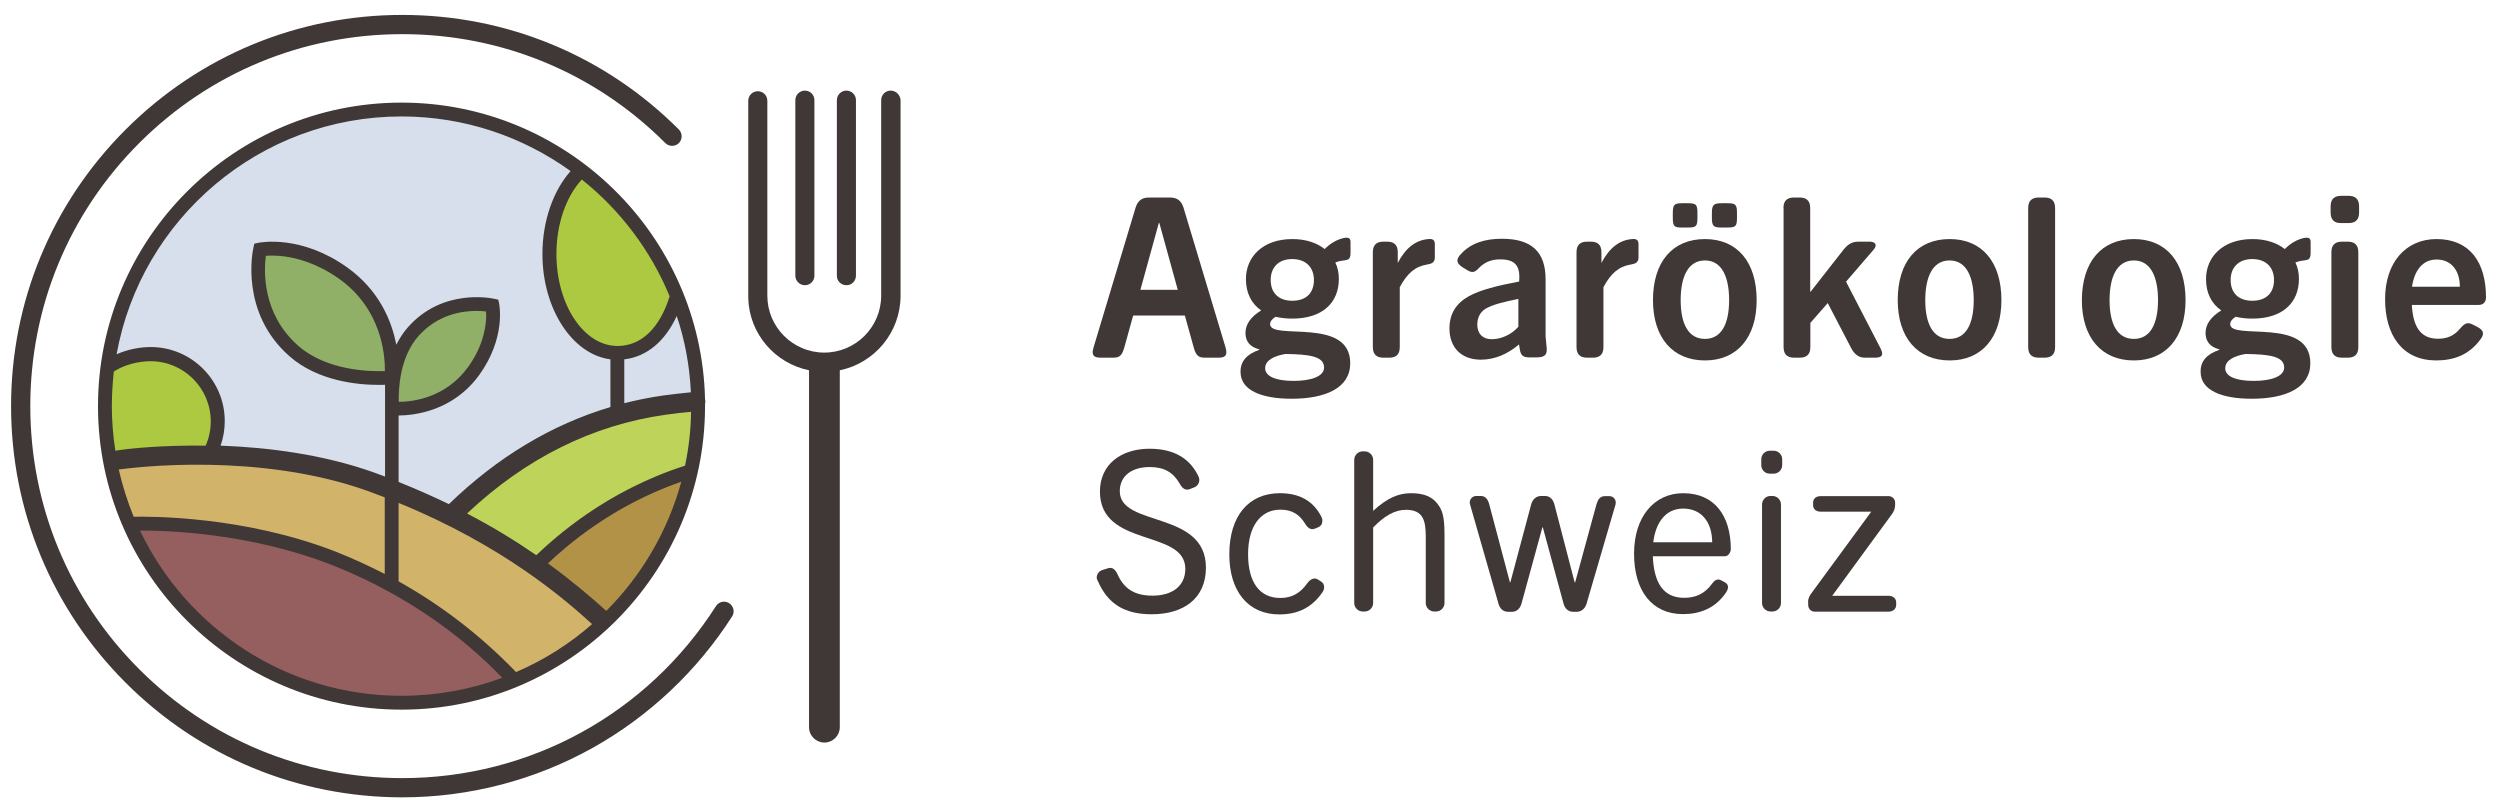 <?xml version="1.0" encoding="UTF-8"?>
<svg xmlns="http://www.w3.org/2000/svg" xmlns:xlink="http://www.w3.org/1999/xlink" version="1.1" x="0px" y="0px" width="1625.1px" height="527.7px" viewBox="0 0 1625.1 527.7" style="enable-background:new 0 0 1625.1 527.7;" xml:space="preserve">
<style type="text/css">
	.st0{fill:#D6DFEB;}
	.st1{fill:#D2B36A;}
	.st2{fill:#BDD359;}
	.st3{fill:#3F3836;}
	.st4{fill:#955F5F;}
	.st5{fill:#B19247;}
	.st6{fill:none;stroke:#3F3836;stroke-width:9;stroke-miterlimit:10;}
	.st7{fill:#ADC841;}
	.st8{fill:#91B067;}
	.st9{display:none;}
</style>
<g id="Ebene_1">
</g>
<g id="Vorlage">
	<circle class="st0" cx="260.9" cy="263.9" r="192.7"></circle>
	<path class="st1" d="M72.8,299.3c0,0,95.6-10.4,159.3,11c99.8,33.5,159.3,92.8,159.3,92.8s-22.5,24.8-56.5,39.2   c-3.1,1.3-15.2-17.4-17.9-19.4c-26.8-19.8-41-31.8-69.5-46.1c-34.2-17.1-52.9-20.6-82.1-29.1c-32.8-9.6-79.5-7.1-79.5-7.1   C80,330.6,72.8,299.3,72.8,299.3z"></path>
	<path class="st2" d="M295.1,333.3c16.5-15.1,51.8-42.4,72.3-50.8c20.5-8.4,73.8-21.5,79.3-21.5s8.2,22.3,4.1,36.1   c-1.9,6.6-0.2,9.8-22,16.4c-19.6,5.9-48.3,26.9-48.3,26.9l-35,25.6L295.1,333.3z"></path>
	<g>
		<path class="st3" d="M523.2,185.4c3.5,0,6.2-2.8,6.2-6.2V65.1c0-3.5-2.8-6.2-6.2-6.2s-6.2,2.8-6.2,6.2v114.1    C517,182.6,519.8,185.4,523.2,185.4z"></path>
		<path class="st3" d="M550.2,185.4c3.5,0,6.2-2.8,6.2-6.2V65.1c0-3.5-2.8-6.2-6.2-6.2s-6.2,2.8-6.2,6.2v114.1    C543.9,182.6,546.7,185.4,550.2,185.4z"></path>
		<path class="st3" d="M579,58.9c-3.5,0-6.2,2.8-6.2,6.2v127.1c0,20.4-16.6,37-37,37s-37-16.6-37-37V65.5c0-3.5-2.8-6.2-6.2-6.2    s-6.2,2.8-6.2,6.2v128c0,0.2,0,0.4,0,0.6c0.8,23.1,17.5,42.1,39.5,46.6c0,0.2,0,0.4,0,0.6v231.4c0,5.5,4.5,10,10,10s10-4.5,10-10    V241.3c0-0.2,0-0.4,0-0.6c22.5-4.6,39.5-24.6,39.5-48.5V65.1C585.2,61.7,582.4,58.9,579,58.9z"></path>
	</g>
	<path class="st4" d="M334.8,442.2c0,0-40.5,12.5-53.8,13.8c-13.3,1.3-65.5-0.3-93.3-13.8c-27.8-13.5-73-44.1-83-61.4   s-19-40.4-19-40.4s47.6-0.9,79.5,7.1c31.9,8,82.1,26.4,103.6,40.9C290.3,403,334.8,442.2,334.8,442.2z"></path>
	<path class="st5" d="M345.5,366c13.6-10,48.4-37.4,65.9-45c17.4-7.5,37.5-14.1,37.5-14.1s-6.2,33.4-22.2,56S391.3,403,391.3,403   L345.5,366z"></path>
	<path class="st6" d="M72.8,299.3"></path>
	<polygon class="st7" points="72.8,299.3 136.9,293.3 141.5,269.4 126.9,241.3 100.1,229.3 70,237.4  "></polygon>
	<polygon class="st7" points="376.6,111.6 361.3,135.9 357.9,178.2 372.6,213.9 396.1,229.3 415.8,227.7 433.7,206.6 440,192.6    403.4,133.5  "></polygon>
</g>
<g id="Ebene_2">
	<path class="st8" d="M168.7,163.7c9.5-2.1,19.3-3,30.7,1.6c11.4,4.7,32.6,18.2,37.6,25s13.6,21.5,15.3,30.9   c1.7,9.4,2.4,26.8,2.4,26.8s-17.2-1.5-27.7-3.9c-10.4-2.4-30.7-11.6-33.4-13.8c-2.7-2.2-17.1-17.3-20.3-26.7   C170.2,194.3,168.7,163.7,168.7,163.7z"></path>
	<path class="st8" d="M259.2,231.6c4.9-10.1,14.3-21.2,24-27.6c13.1-8.7,31.8-6.1,34.5-4.9c2.7,1.2,6.3,8,2.9,16.1   c-3.3,8.2-10.7,23.5-18.5,32.8c-6.4,7.6-30.2,17.6-36.4,17.6c-6.2,0-10.5,1.8-10.8-0.1C254.7,263.6,259.2,231.6,259.2,231.6z"></path>
	<g>
		<path class="st3" d="M738.2,134.9c1.6-5.1,4.8-6.5,8.8-6.5h13.5c4.1,0,7.2,1.5,8.8,6.5l27.4,91.1c1.7,5.9-1.3,6.5-4.8,6.5h-8.8    c-4.1,0-5.7-1.5-7.1-6.5l-5.8-20.9h-33.6l-5.8,20.9c-1.5,5.1-3,6.5-7.1,6.5h-8c-3.5,0-6.7-0.6-4.9-6.5L738.2,134.9z M765.6,188.4    l-12-43.5h-0.3l-12,43.5H765.6z"></path>
		<path class="st3" d="M818.6,227.4v-0.3c-6.4-1.6-9-5.5-9-10.7c0-5.8,3.8-10.7,10.2-14.6c-6.5-4.5-9.9-11.6-9.9-20.4    c0-14.5,11-26,30.2-26c8.8,0,16,2.5,21,6.5c1.6-1.6,3.6-3.3,5.7-4.5c2.5-1.5,6.1-2.9,8.6-2.9c1.5,0,2.5,0.7,2.5,2.9v7    c0,5.4-2.5,4.4-6.4,5.2c-1.3,0.3-2.5,0.6-3.5,1c1.6,3.3,2.3,7,2.3,10.7c0,15.5-10.7,25.8-30.2,25.8c-4.1,0-7.5-0.4-10.9-1.2    c-2,1.2-3.6,2.9-3.6,4.8c0,10.9,52.1-5.1,52.1,25.4c0,16.2-16.2,23.1-38.1,23.1c-19.6,0-33.2-5.5-33.2-17.4    C806.3,234.8,810.5,230.2,818.6,227.4z M840.8,247.6c11.2,0,19.9-2.8,19.9-8.7c0-7.2-9.3-8.6-25.1-8.8c-7,1.2-13.2,3.9-13.2,9.3    C822.4,244.8,829.8,247.6,840.8,247.6z M854.1,182c0-8.1-5.1-13.6-14.1-13.6S826,173.9,826,182c0,8.4,5.1,13.5,14.1,13.5    S854.1,190.4,854.1,182z"></path>
		<path class="st3" d="M892.4,163.9c0-5.2,3-6.8,6.8-6.8h2.6c3.8,0,6.8,1.6,6.8,6.8v7c5.4-10.2,11.9-14.8,19.9-15.5    c2.9-0.3,4.2,0.7,4.2,3.3v8.7c0,3.5-2.5,4.1-4.8,4.5c-8.1,1.3-13.2,5.8-18,14.8v39c0,5.2-3,6.8-6.8,6.8h-3.9    c-3.8,0-6.8-1.6-6.8-6.8V163.9z"></path>
		<path class="st3" d="M954.7,192.6c7.5-4.2,19.1-7,32.8-9.6c0.9-10.2-2.6-14.4-12.3-14.4c-5.2,0-9.3,1.5-12.8,4.6    c-2.9,2.8-4.3,5.2-8.8,2.3l-2.8-1.7c-5.1-3.2-3.6-6.1-1.2-8.6c6.5-7.2,15.7-10,26.7-10c19.4,0,28.4,8.6,28.4,26.4v37.1l0.7,7.4    c0.3,3.6-0.4,6.2-6.2,6.2h-5.4c-5.2,0-5.5-2.9-6.1-6.7l-0.3-1.7c-7.2,6.1-15.5,9.9-24.8,9.9c-12.6,0-20.4-7.8-20.4-20.4    C942.3,203.8,946.5,197.3,954.7,192.6z M969.7,220.5c6.2,0,12.8-3,17.3-8.1v-18.1c-10.6,2.2-16.2,3.6-21,6.2    c-3.8,2.2-5.7,5.9-5.7,10.6C960.3,217,963.9,220.5,969.7,220.5z"></path>
		<path class="st3" d="M1024.8,163.9c0-5.2,3-6.8,6.8-6.8h2.6c3.8,0,6.8,1.6,6.8,6.8v7c5.4-10.2,11.9-14.8,19.9-15.5    c2.9-0.3,4.2,0.7,4.2,3.3v8.7c0,3.5-2.5,4.1-4.8,4.5c-8.1,1.3-13.2,5.8-18,14.8v39c0,5.2-3,6.8-6.8,6.8h-3.9    c-3.8,0-6.8-1.6-6.8-6.8V163.9z"></path>
		<path class="st3" d="M1108.3,155.4c20.9,0,33.6,14.8,33.6,39.7c0,24.4-12.8,39.2-33.6,39.2c-21,0-33.8-14.8-33.8-39.2    C1074.5,170.1,1087.3,155.4,1108.3,155.4z M1087.4,141.7v-3.2c0-5.5,0.9-6.4,6.2-6.4h3.6c5.4,0,6.2,0.9,6.2,6.4v3.2    c0,5.4-0.9,6.2-6.2,6.2h-3.6C1088.3,148,1087.4,147.1,1087.4,141.7z M1124,195.1c0-14.6-4.5-25.8-15.7-25.8    c-11.3,0-15.8,11.2-15.8,25.8c0,15.1,4.8,25.2,15.8,25.2C1119.2,220.3,1124,210.2,1124,195.1z M1112.8,141.7v-3.2    c0-5.5,1.2-6.4,6.5-6.4h3.6c5.4,0,6.2,0.9,6.2,6.4v3.2c0,5.4-0.9,6.2-6.2,6.2h-3.6C1114,148,1112.8,147.1,1112.8,141.7z"></path>
		<path class="st3" d="M1159.3,135.2c0-5.2,3-6.8,6.8-6.8h3.8c3.8,0,6.8,1.6,6.8,6.8v54.4h0.3l21.2-27.1c2.6-3.3,5.4-5.4,9.6-5.4    h7.7c2.8,0,5.4,1.6,2.5,5.1l-18,20.9l22.5,43.5c2.6,5.1-0.4,5.9-3.6,5.9h-6.8c-4.1,0-6.7-2.5-8.6-5.9l-15.4-29.6l-11.3,12.9v15.8    c0,5.2-3,6.8-6.8,6.8h-3.8c-3.8,0-6.8-1.6-6.8-6.8V135.2z"></path>
		<path class="st3" d="M1267.4,155.4c20.9,0,33.6,14.8,33.6,39.7c0,24.4-12.8,39.2-33.6,39.2c-21,0-33.8-14.8-33.8-39.2    C1233.6,170.1,1246.3,155.4,1267.4,155.4z M1283,195.1c0-14.6-4.5-25.8-15.7-25.8c-11.3,0-15.8,11.2-15.8,25.8    c0,15.1,4.8,25.2,15.8,25.2C1278.2,220.3,1283,210.2,1283,195.1z"></path>
		<path class="st3" d="M1318.4,135.2c0-5.2,3-6.8,6.8-6.8h3.9c3.8,0,6.8,1.6,6.8,6.8v90.5c0,5.2-3,6.8-6.8,6.8h-3.9    c-3.8,0-6.8-1.6-6.8-6.8V135.2z"></path>
		<path class="st3" d="M1387.1,155.4c20.9,0,33.6,14.8,33.6,39.7c0,24.4-12.8,39.2-33.6,39.2c-21,0-33.8-14.8-33.8-39.2    C1353.4,170.1,1366.1,155.4,1387.1,155.4z M1402.8,195.1c0-14.6-4.5-25.8-15.7-25.8c-11.3,0-15.8,11.2-15.8,25.8    c0,15.1,4.8,25.2,15.8,25.2C1398,220.3,1402.8,210.2,1402.8,195.1z"></path>
		<path class="st3" d="M1442.7,227.4v-0.3c-6.4-1.6-9-5.5-9-10.7c0-5.8,3.8-10.7,10.2-14.6c-6.5-4.5-9.9-11.6-9.9-20.4    c0-14.5,11-26,30.2-26c8.8,0,16,2.5,21,6.5c1.6-1.6,3.6-3.3,5.7-4.5c2.5-1.5,6.1-2.9,8.6-2.9c1.5,0,2.5,0.7,2.5,2.9v7    c0,5.4-2.5,4.4-6.4,5.2c-1.3,0.3-2.5,0.6-3.5,1c1.6,3.3,2.3,7,2.3,10.7c0,15.5-10.7,25.8-30.2,25.8c-4.1,0-7.5-0.4-10.9-1.2    c-2,1.2-3.6,2.9-3.6,4.8c0,10.9,52.1-5.1,52.1,25.4c0,16.2-16.2,23.1-38.1,23.1c-19.6,0-33.2-5.5-33.2-17.4    C1430.3,234.8,1434.5,230.2,1442.7,227.4z M1464.9,247.6c11.2,0,19.9-2.8,19.9-8.7c0-7.2-9.3-8.6-25.1-8.8    c-7,1.2-13.2,3.9-13.2,9.3C1446.4,244.8,1453.8,247.6,1464.9,247.6z M1478.2,182c0-8.1-5.1-13.6-14.1-13.6s-14.1,5.5-14.1,13.6    c0,8.4,5.1,13.5,14.1,13.5S1478.2,190.4,1478.2,182z"></path>
		<path class="st3" d="M1515,138.2v-4.1c0-5.2,3-6.8,6.8-6.8h4.9c3.8,0,6.8,1.6,6.8,6.8v4.1c0,5.2-3,6.8-6.8,6.8h-4.9    C1518.1,145.1,1515,143.5,1515,138.2z M1515.5,163.9c0-5.2,3-6.8,6.8-6.8h3.9c3.8,0,6.8,1.6,6.8,6.8v61.8c0,5.2-3,6.8-6.8,6.8    h-3.9c-3.8,0-6.8-1.6-6.8-6.8V163.9z"></path>
		<path class="st3" d="M1550.4,194.4c0-23.9,13.6-39,33.4-39c21.5,0,32.2,14.8,32.2,38c0,2.6-1.6,4.8-4.6,4.8h-43.6    c0.7,13.5,5.2,22,17,22c5.8,0,10.3-1.9,13.9-6.1c2.6-3,4.6-5.2,8.3-3.3l3.2,1.6c5.5,2.8,4.1,5.8,1.9,8.6    c-7.5,10-17.5,13.3-28.6,13.3C1561.4,234.2,1550.4,217.7,1550.4,194.4z M1599,186.4c0-10.7-5.7-17.7-15.1-17.7    c-9.4,0-14.5,7.5-16,17.7H1599z"></path>
		<path class="st3" d="M712.9,375.5c0-2,1.3-4.2,3.5-4.9l3.8-1.2c2.8-0.9,4.6,0.6,6.1,3.6c4.2,9.6,11,14.2,22.9,14.2    c12.6,0,21.3-6.1,21.3-17.4c0-26.1-55.5-13.5-55.5-50.3c0-17.5,13.6-27.8,32.3-27.8c16,0,26.4,6.4,31.9,18.3    c0.3,0.7,0.4,1.3,0.4,2c0,2-1.3,4.1-3.3,4.8l-3,1.2c-2.8,1-4.8-0.6-6.4-3.5c-4.2-7.4-10-10.9-19.6-10.9    c-11.5,0-19.4,5.7-19.4,15.7c0,23.6,56,12.3,56,49.7c0,20-14.5,30.3-35.2,30.3c-17.8,0-28.6-6.7-35.2-21.9    C713.1,376.8,712.9,376,712.9,375.5z"></path>
		<path class="st3" d="M832,320.6c12.2,0,21.5,4.6,27,15.4c0.3,0.7,0.6,1.4,0.6,2.3c0,1.9-0.6,3.5-2.6,4.4l-2.2,0.9    c-2.8,1.2-4.9-0.6-6.5-3.3c-3.8-6.2-8.8-9-16-9c-12.8,0-21,10.7-21,29c0,18.6,7.8,28.4,20.9,28.4c7.4,0,12.9-2.9,17.7-9.7    c1.7-2.3,4.2-3.9,6.8-2.3l2.3,1.5c1.9,1.2,2.3,4.2,0.9,6.4c-6.8,10.2-16.1,14.8-28.3,14.8c-20.3,0-32.5-15.1-32.5-39    C799.1,335.3,811.7,320.6,832,320.6z"></path>
		<path class="st3" d="M880.3,298.9c0-3,2.5-5.5,5.5-5.5h1.3c3,0,5.5,2.5,5.5,5.5v33.2c9.3-8.6,16.7-11.5,24.7-11.5    c8.7,0,14.2,2.5,17.8,7.8c3.3,4.4,3.9,10.4,3.9,20.6V392c0,3-2.5,5.5-5.5,5.5h-1.2c-3,0-5.5-2.5-5.5-5.5v-43.1    c0-10.4-1.6-17.5-12.9-17.5c-7.3,0-14.2,4.1-21.3,11.5V392c0,3-2.5,5.5-5.5,5.5h-1.3c-3,0-5.5-2.5-5.5-5.5V298.9z"></path>
		<path class="st3" d="M955.5,327.6c-0.1-0.3-0.1-0.7-0.1-1c0-2.3,1.9-4.2,4.2-4.2h2.9c3.2,0,4.6,2.2,5.5,5.2l13.5,50.9h0.3    l13.6-50.9c0.9-3,3.2-5.2,6.4-5.2h2.5c3.2,0,5.2,2.2,6.1,5.4l13.2,50.8h0.3l13.9-50.9c0.9-3,2.3-5.2,5.5-5.2h2.9    c2.3,0,4.1,1.9,4.1,4.1c0,0.3,0,0.7-0.1,1.2l-18.9,64.7c-0.9,3-3.3,5.2-6.4,5.2h-2.3c-3.2,0-5.4-2.2-6.2-5.2l-13.5-49.7h-0.3    l-13.6,49.7c-0.9,3-3,5.2-6.2,5.2h-2.5c-3.2,0-5.4-2.2-6.2-5.2L955.5,327.6z"></path>
		<path class="st3" d="M1062.2,359.9c0-24.1,13.2-39.3,31.9-39.3c20.3,0,31,14.5,31,36.5c0,1.3-1.3,4.5-3.9,4.5h-46.8    c0.7,16.7,6.4,27,20.4,27c7.2,0,13.2-2.5,17.8-8.8c1.7-2.3,3.5-4.1,6.4-2.5l2.2,1.2c2.2,1.2,2.9,3.3,0.9,6.5    c-7,10.4-17,14.2-28.1,14.2C1073.8,399.2,1062.2,384,1062.2,359.9z M1113,352.5c-0.1-13.2-7-21.9-18.9-21.9    c-11.9,0-18,9.9-19.4,21.9H1113z"></path>
		<path class="st3" d="M1144.9,302.4v-3.9c0-3,2.5-5.5,5.5-5.5h2.6c3,0,5.5,2.5,5.5,5.5v3.9c0,3-2.5,5.5-5.5,5.5h-2.6    C1147.3,307.9,1144.9,305.4,1144.9,302.4z M1145.4,327.9c0-3,2.5-5.5,5.5-5.5h1.3c3,0,5.5,2.5,5.5,5.5V392c0,3-2.5,5.5-5.5,5.5    h-1.3c-3,0-5.5-2.5-5.5-5.5V327.9z"></path>
		<path class="st3" d="M1175.3,391.4c0-2.3,0.9-4.1,2.5-6.2l38.6-52.6h-32.9c-2.8,0-4.9-1.5-4.9-4.2v-1.7c0-2.8,2.2-4.2,4.9-4.2    h44.2c2.3,0,4.2,1.9,4.2,4.2v1.7c-0.1,2.6-0.9,4.3-2.5,6.4l-38.4,52.5h36.7c2.6,0,4.9,1.6,4.9,4.2v1.7c0,2.8-2.3,4.4-4.9,4.4h-48    c-2.5,0-4.3-1.9-4.3-4.4V391.4z"></path>
	</g>
	<g>
		<path class="st3" d="M261.5,518.3c-67.9,0-131.8-26.5-179.8-74.5c-48-48-74.5-111.9-74.5-179.8S33.7,132.2,81.7,84.2    c48-48,111.9-74.5,179.8-74.5c67.9,0,131.8,26.4,179.8,74.5c2.4,2.4,2.4,6.4,0,8.8c-2.4,2.4-6.4,2.4-8.8,0    c-45.7-45.7-106.4-70.8-171-70.8c-64.6,0-125.3,25.1-171,70.8c-45.7,45.7-70.8,106.4-70.8,171s25.1,125.3,70.8,171    c45.7,45.7,106.4,70.8,171,70.8c83,0,159.2-41.8,203.9-111.8c1.9-2.9,5.7-3.8,8.6-1.9c2.9,1.9,3.8,5.7,1.9,8.6    c-22.6,35.3-53.8,64.8-90.4,85.3C347.9,507.1,305,518.3,261.5,518.3z"></path>
	</g>
	<path class="st3" d="M458.5,260.5c0-0.3-0.1-0.7-0.2-1c-2.4-106.7-90-192.8-197.3-192.8C152.2,66.7,63.7,155.2,63.7,264   S152.2,461.3,261,461.3S458.3,372.8,458.3,264c0-0.5,0-1,0-1.5C458.5,261.8,458.5,261.2,458.5,260.5z M449.1,255   c-6.1,0.6-12.2,1.3-18.1,2.1c-8.5,1.2-16.9,2.9-25.2,5v-28.5c14.5-1.7,26.5-11.6,34.1-28.2C445.2,221.1,448.3,237.8,449.1,255z    M435.3,192.6c-6.5,20.8-18.5,32.3-33.9,32.3c-21.9,0-39.7-26.8-39.7-59.8c0-19.2,6.1-37.1,16.5-48.4   C403.1,136.5,422.9,162.6,435.3,192.6z M261,75.7c41,0,78.9,13.2,109.9,35.5c-11.5,13-18.3,32.8-18.3,53.9   c0,35.8,19.5,65.3,44.2,68.5v31c0,0,0,0,0,0c-38.2,11.4-73.4,32.5-105,63.1c-10.2-4.9-21.1-9.8-32.7-14.4v-43.2   c10.4-0.1,35.6-2.9,52.6-26.6c17.1-23.9,12.9-45.1,12.8-45.9l-0.6-2.8l-2.8-0.6c-1.4-0.3-33.4-7.1-56,18.6   c-3.1,3.5-5.5,7.4-7.5,11.3c-2.9-15.2-10.9-35.2-31.8-50.2c-30.1-21.5-56.6-16.3-57.7-16.1l-2.8,0.6l-0.6,2.8   c-0.4,1.7-8.9,41.9,23.4,70.3c18.6,16.4,44.7,18.7,58.2,18.7c1.5,0,2.9,0,4-0.1v7.3c0,1.1,0,2,0,2.9v49.5c-2.3-0.9-4.7-1.7-7-2.6   c-33.3-11.9-69.4-16.4-99.9-17.5c1.8-5.1,2.7-10.5,2.7-16c0-26.5-21.6-48.1-48.1-48.1c-7.6,0-15.5,1.7-22.2,4.7   C91.6,142.5,168.6,75.7,261,75.7z M250.2,241.2c-10.1,0.4-37.9-0.3-56.3-16.4c-23.8-20.9-22.3-49.2-21.1-58.5   c2.6-0.2,6.9-0.3,12.2,0.4c8.4,1.1,21.4,4.6,35.4,14.5C248.1,200.9,250.3,230.7,250.2,241.2z M271.8,218.7   c12.4-14.1,28.1-16.6,38-16.6c2.5,0,4.6,0.2,6.2,0.4c0.1,2,0.1,5-0.4,8.7c-1.3,9.4-5,18.6-11.2,27.2   c-14.6,20.4-36.4,22.8-45.2,22.8C259,252.7,259.9,232.3,271.8,218.7z M72.7,264c0-7.6,0.5-15.1,1.3-22.5c6.3-4.1,15.4-6.7,23.9-6.7   c21.5,0,39.1,17.5,39.1,39.1c0,5.5-1.1,10.8-3.3,15.8c-28.5-0.4-50.7,1.9-58.7,3.3C73.5,283.4,72.7,273.8,72.7,264z M77.2,305.2   c10.9-1.5,91-11.3,161.7,13.9c3.8,1.4,7.6,2.8,11.2,4.2v49.8c-10.1-5.2-20.4-9.9-31.1-14.2c-60-23.6-121.7-23.2-132.1-23   C82.9,326.1,79.6,315.8,77.2,305.2z M261,452.3c-74.9,0-139.7-43.9-170-107.4c16.7-0.1,71.4,1.4,124.8,22.4   c61.4,24.2,97.3,59.5,110.7,73.3C306.1,448.1,284,452.3,261,452.3z M335.4,436.9c-0.1-0.2-0.2-0.3-0.4-0.5l-0.4-0.4   c-22.5-23.2-47.8-42.6-75.5-58.1c0-0.1,0-0.1,0-0.2v-50.8c68.3,27.9,108.4,63,125.8,78.8C370.3,418.5,353.6,429.1,335.4,436.9z    M394.1,397.1c-10.2-9.2-22.7-19.8-37.9-30.9c12.1-11.4,41.6-37.4,86.7-53.1C434.1,345.2,417.1,374.1,394.1,397.1z M445.3,302.7   c-51.7,16.6-84.6,46.8-96.7,58.2c-13-9-27.9-18.2-45-27.1c38.1-35.9,81.5-57.5,129.1-64.2c5.4-0.8,10.9-1.4,16.5-1.9   C449.1,279.6,447.7,291.3,445.3,302.7z"></path>
</g>
<g id="Hilfslinien" class="st9">
</g>
</svg>
